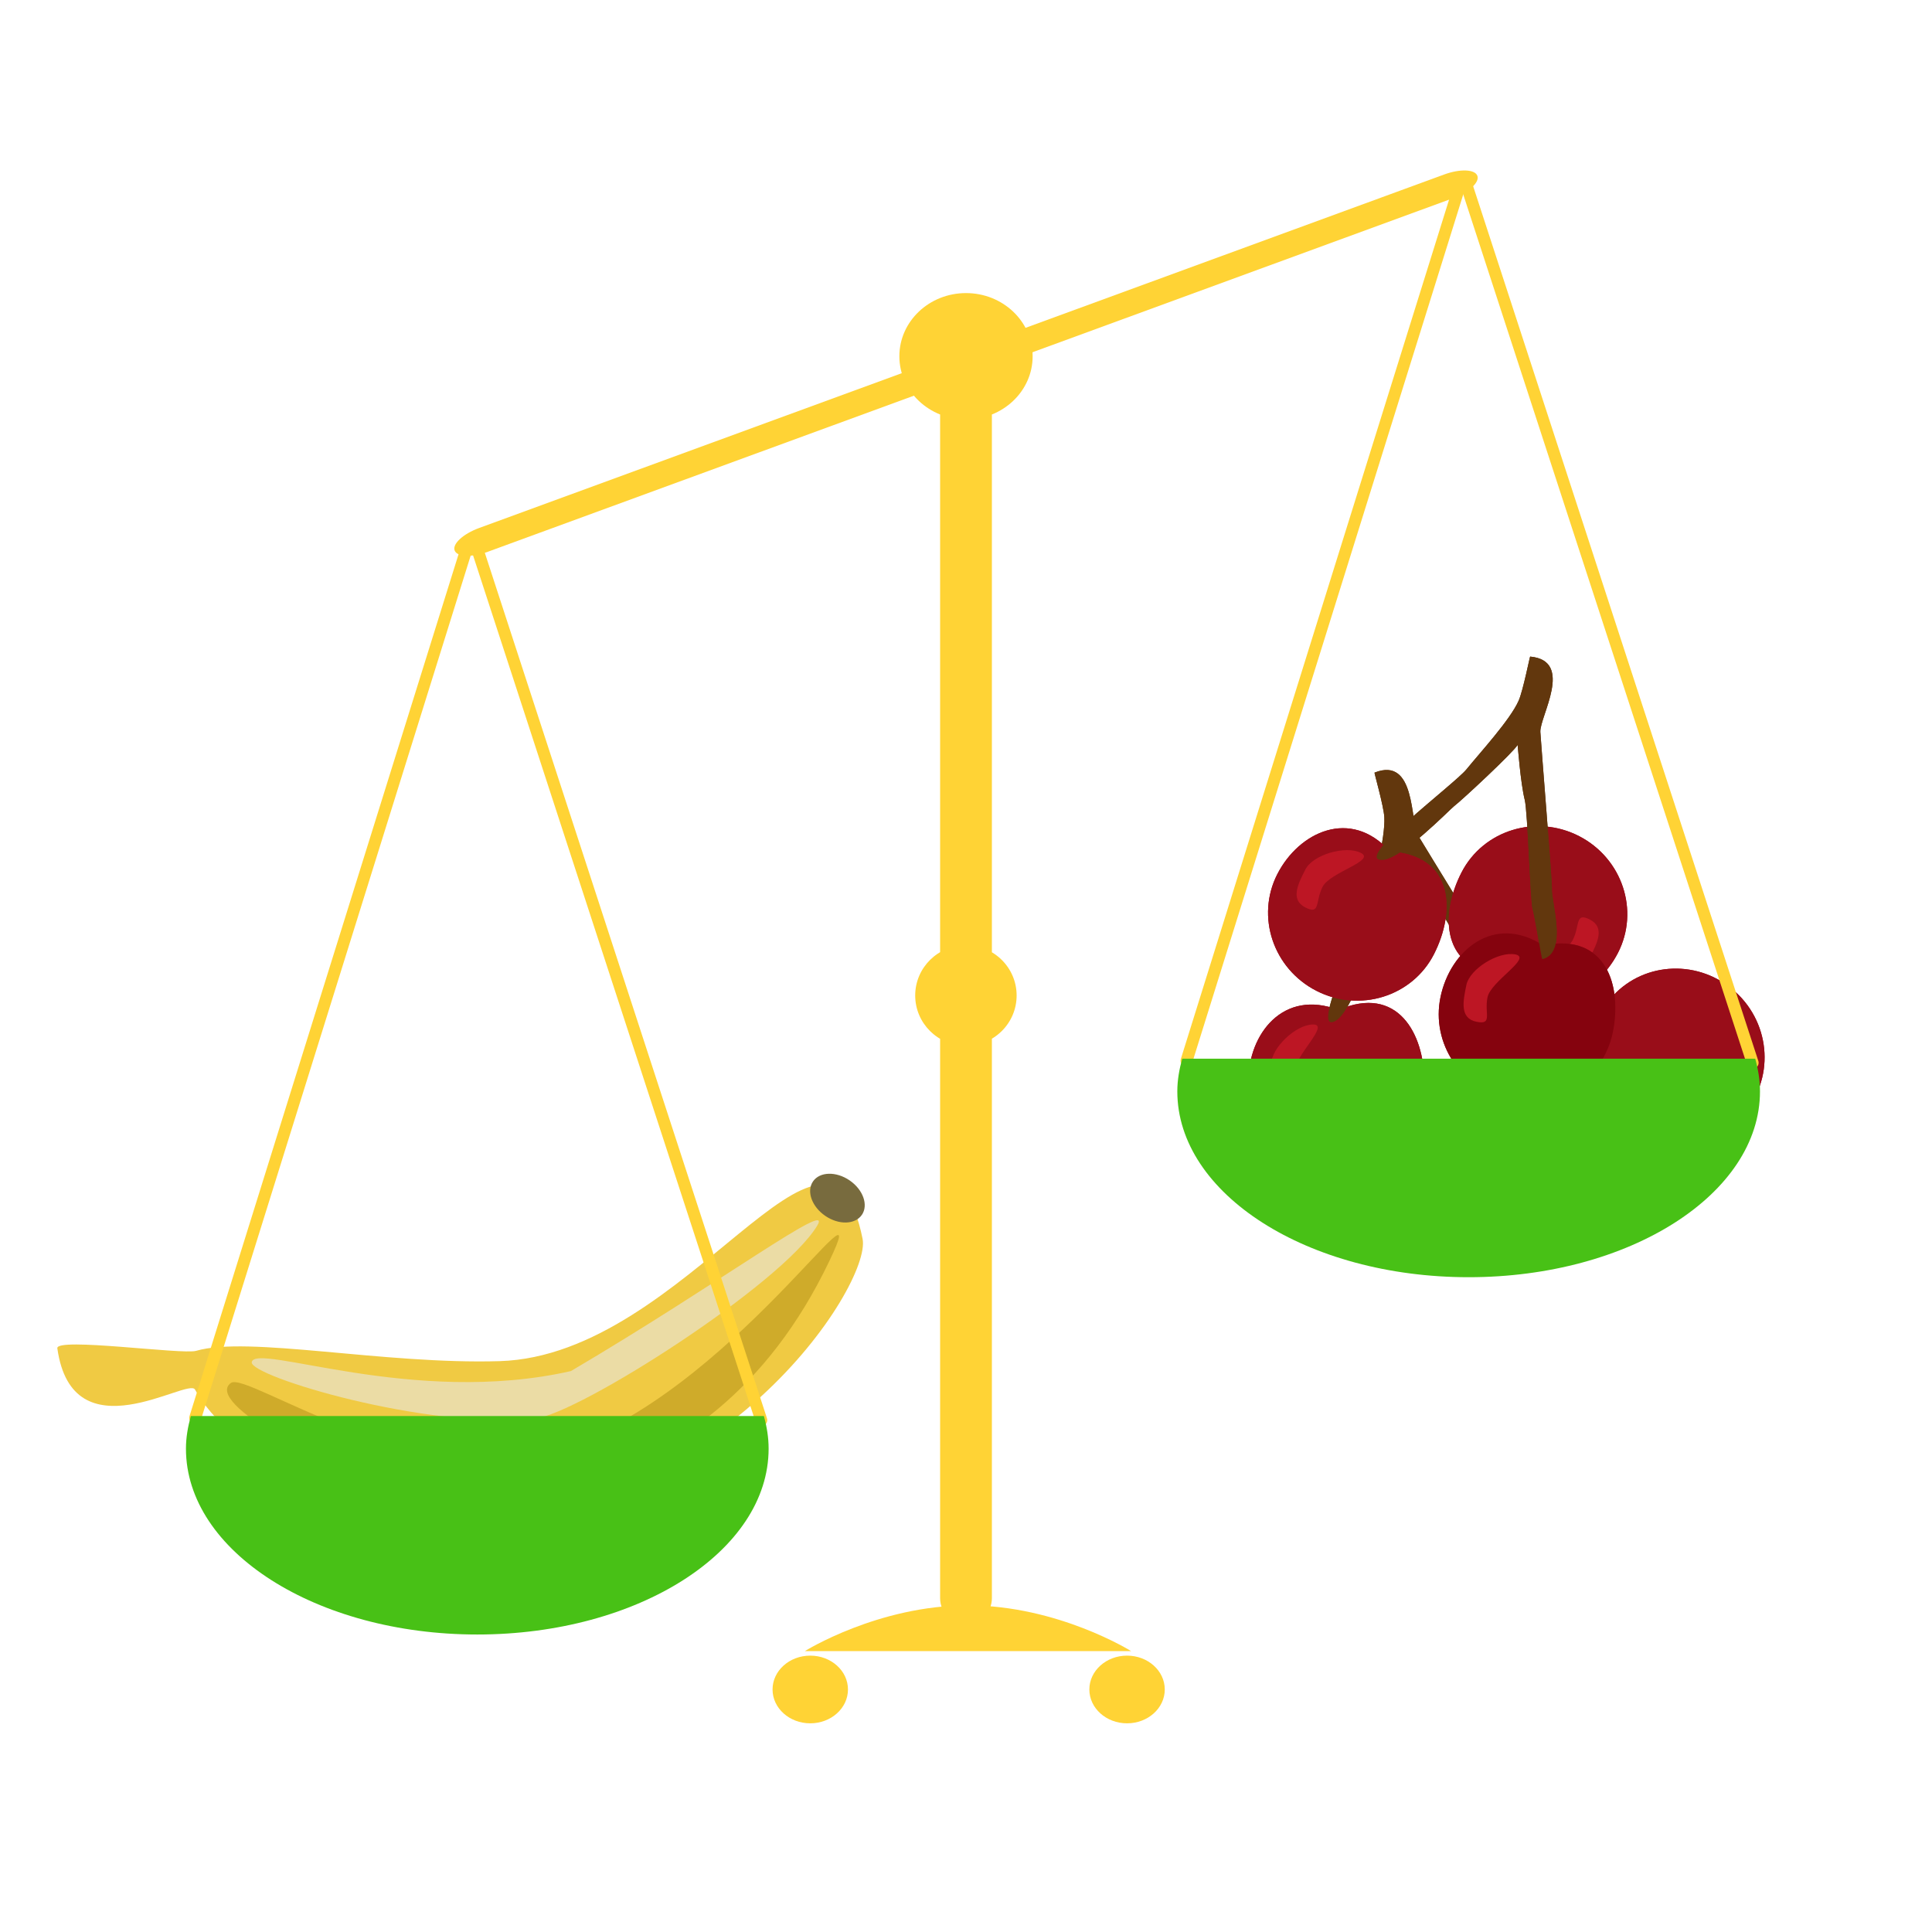 <?xml version="1.0" encoding="UTF-8" standalone="no"?>
<!DOCTYPE svg PUBLIC "-//W3C//DTD SVG 1.1//EN" "http://www.w3.org/Graphics/SVG/1.1/DTD/svg11.dtd">
<!-- Created with Vectornator (http://vectornator.io/) -->
<svg height="512.0px" stroke-miterlimit="10" style="fill-rule:nonzero;clip-rule:evenodd;stroke-linecap:round;stroke-linejoin:round;" version="1.1" viewBox="0 0 512 512" width="512.0px" xml:space="preserve" xmlns="http://www.w3.org/2000/svg" xmlns:xlink="http://www.w3.org/1999/xlink">
<defs/>
<g id="Layer-6">
<path d="M330.826 286.59C330.826 273.992 340.078 262.016 354.695 267.646C370.379 260.822 377.443 273.992 377.443 286.59C377.443 299.188 367.007 309.4 354.134 309.4C341.262 309.4 330.826 299.188 330.826 286.59Z" fill="#990d19" fill-rule="nonzero" opacity="1" stroke="none"/>
<path d="M336.887 282.066C336.887 277.684 343.44 271.496 347.986 271.496C352.533 271.496 343.035 279.733 343.035 284.116C343.035 288.498 346 291.063 341.454 291.063C336.907 291.063 336.887 286.449 336.887 282.066Z" fill="#bd1624" fill-rule="nonzero" opacity="1" stroke="none"/>
<path d="M384.153 295.902C380.829 283.75 386.594 269.758 402.179 271.333C415.507 260.613 425.794 271.453 429.118 283.605C432.441 295.756 425.069 308.36 412.652 311.756C400.235 315.152 387.476 308.053 384.153 295.902Z" fill="#990d19" fill-rule="nonzero" opacity="1" stroke="none"/>
<path d="M388.805 289.94C387.649 285.713 392.337 278.016 396.723 276.816C401.108 275.617 394.12 286.067 395.276 290.295C396.432 294.522 399.969 296.214 395.584 297.413C391.198 298.612 389.961 294.167 388.805 289.94Z" fill="#bd1624" fill-rule="nonzero" opacity="1" stroke="none"/>
<path d="M353.912 270.558C346.727 274.479 361.76 244.094 362.84 238.979C363.999 233.49 367.167 222.151 366.861 216.567C366.699 213.634 364.151 204.755 364.259 204.755C375.255 200.356 373.716 217.834 375.759 221.327C377.299 223.961 396.811 255.535 397.367 256.878C398.633 259.94 409.043 270.112 403.604 274.703C403.482 274.806 396.394 265.13 395.268 264.027C393.939 262.724 382.38 241.65 380.28 239.246C377.186 235.704 371.944 227.032 371.944 227.108C371.944 229.064 365.406 247.074 364.349 249.215C363.759 250.408 358.377 268.121 353.912 270.558Z" fill="#62370d" fill-rule="nonzero" opacity="1" stroke="none"/>
<path d="M330.826 286.59C330.826 273.992 340.078 262.016 354.695 267.646C370.379 260.822 377.443 273.992 377.443 286.59C377.443 299.188 367.007 309.4 354.134 309.4C341.262 309.4 330.826 299.188 330.826 286.59Z" fill="#990d19" fill-rule="nonzero" opacity="1" stroke="none"/>
<path d="M336.887 282.066C336.887 277.684 343.44 271.496 347.986 271.496C352.533 271.496 343.035 279.733 343.035 284.116C343.035 288.498 346 291.063 341.454 291.063C336.907 291.063 336.887 286.449 336.887 282.066Z" fill="#bd1624" fill-rule="nonzero" opacity="1" stroke="none"/>
<path d="M384.153 295.902C380.829 283.75 386.594 269.758 402.179 271.333C415.507 260.613 425.794 271.453 429.118 283.605C432.441 295.756 425.069 308.36 412.652 311.756C400.235 315.152 387.476 308.053 384.153 295.902Z" fill="#990d19" fill-rule="nonzero" opacity="1" stroke="none"/>
<path d="M388.805 289.94C387.649 285.713 392.337 278.016 396.723 276.816C401.108 275.617 394.12 286.067 395.276 290.295C396.432 294.522 399.969 296.214 395.584 297.413C391.198 298.612 389.961 294.167 388.805 289.94Z" fill="#bd1624" fill-rule="nonzero" opacity="1" stroke="none"/>
<path d="M353.912 270.558C346.727 274.479 361.76 244.094 362.84 238.979C363.999 233.49 367.167 222.151 366.861 216.567C366.699 213.634 364.151 204.755 364.259 204.755C375.255 200.356 373.716 217.834 375.759 221.327C377.299 223.961 396.811 255.535 397.367 256.878C398.633 259.94 409.043 270.112 403.604 274.703C403.482 274.806 396.394 265.13 395.268 264.027C393.939 262.724 382.38 241.65 380.28 239.246C377.186 235.704 371.944 227.032 371.944 227.108C371.944 229.064 365.406 247.074 364.349 249.215C363.759 250.408 358.377 268.121 353.912 270.558Z" fill="#62370d" fill-rule="nonzero" opacity="1" stroke="none"/>
</g>
<g id="Layer-7">
<path d="M461.715 295.502C453.189 304.777 438.273 307.333 431.322 293.295C415.158 287.706 418.87 273.229 427.396 263.955C435.921 254.68 450.515 254.224 459.992 262.935C469.469 271.647 470.24 286.228 461.715 295.502Z" fill="#990d19" fill-rule="nonzero" opacity="1" stroke="none"/>
<path d="M454.192 294.731C451.226 297.958 442.214 298.078 438.867 295.002C435.52 291.925 448.086 292.288 451.052 289.061C454.018 285.835 453.571 281.94 456.918 285.017C460.265 288.094 457.157 291.505 454.192 294.731Z" fill="#bd1624" fill-rule="nonzero" opacity="1" stroke="none"/>
<path d="M428.757 252.558C422.98 263.753 409.267 270.154 398.859 258.447C381.793 257.319 381.554 242.376 387.331 231.181C393.108 219.986 407.065 215.696 418.505 221.599C429.944 227.502 434.534 241.363 428.757 252.558Z" fill="#990d19" fill-rule="nonzero" opacity="1" stroke="none"/>
<path d="M421.297 253.799C419.287 257.693 410.627 260.187 406.587 258.102C402.547 256.017 414.764 253.053 416.773 249.158C418.783 245.264 417.324 241.625 421.364 243.71C425.405 245.795 423.307 249.904 421.297 253.799Z" fill="#bd1624" fill-rule="nonzero" opacity="1" stroke="none"/>
<path d="M433.869 291.682C441.812 293.658 410.182 305.854 405.925 308.889C401.357 312.146 391.351 318.349 387.798 322.668C385.931 324.937 381.799 333.198 381.719 333.125C370.647 328.922 383.608 317.095 384.468 313.142C385.117 310.16 392.119 273.71 392.62 272.345C393.759 269.234 392.98 254.7 400.09 255.001C400.25 255.008 398.92 266.929 399.002 268.502C399.099 270.361 393.347 293.698 393.266 296.889C393.147 301.591 391.137 311.523 391.189 311.467C392.513 310.027 409.515 301.192 411.742 300.332C412.984 299.852 428.933 290.454 433.869 291.682Z" fill="#62370d" fill-rule="nonzero" opacity="1" stroke="none"/>
<path d="M461.715 295.502C453.189 304.777 438.273 307.333 431.322 293.295C415.158 287.706 418.87 273.229 427.396 263.955C435.921 254.68 450.515 254.224 459.992 262.935C469.469 271.647 470.24 286.228 461.715 295.502Z" fill="#990d19" fill-rule="nonzero" opacity="1" stroke="none"/>
<path d="M454.192 294.731C451.226 297.958 442.214 298.078 438.867 295.002C435.52 291.925 448.086 292.288 451.052 289.061C454.018 285.835 453.571 281.94 456.918 285.017C460.265 288.094 457.157 291.505 454.192 294.731Z" fill="#bd1624" fill-rule="nonzero" opacity="1" stroke="none"/>
<path d="M428.757 252.558C422.98 263.753 409.267 270.154 398.859 258.447C381.793 257.319 381.554 242.376 387.331 231.181C393.108 219.986 407.065 215.696 418.505 221.599C429.944 227.502 434.534 241.363 428.757 252.558Z" fill="#990d19" fill-rule="nonzero" opacity="1" stroke="none"/>
<path d="M421.297 253.799C419.287 257.693 410.627 260.187 406.587 258.102C402.547 256.017 414.764 253.053 416.773 249.158C418.783 245.264 417.324 241.625 421.364 243.71C425.405 245.795 423.307 249.904 421.297 253.799Z" fill="#bd1624" fill-rule="nonzero" opacity="1" stroke="none"/>
<path d="M433.869 291.682C441.812 293.658 410.182 305.854 405.925 308.889C401.357 312.146 391.351 318.349 387.798 322.668C385.931 324.937 381.799 333.198 381.719 333.125C370.647 328.922 383.608 317.095 384.468 313.142C385.117 310.16 392.119 273.71 392.62 272.345C393.759 269.234 392.98 254.7 400.09 255.001C400.25 255.008 398.92 266.929 399.002 268.502C399.099 270.361 393.347 293.698 393.266 296.889C393.147 301.591 391.137 311.523 391.189 311.467C392.513 310.027 409.515 301.192 411.742 300.332C412.984 299.852 428.933 290.454 433.869 291.682Z" fill="#62370d" fill-rule="nonzero" opacity="1" stroke="none"/>
</g>
<g id="Layer-8">
<path d="M338.5 231.665C344.232 220.447 357.92 213.991 368.375 225.656C385.446 226.715 385.744 241.657 380.012 252.875C374.28 264.094 360.34 268.44 348.877 262.583C337.414 256.726 332.769 242.883 338.5 231.665Z" fill="#990d19" fill-rule="nonzero" opacity="1" stroke="none"/>
<path d="M345.956 230.395C347.95 226.492 356.6 223.963 360.649 226.032C364.697 228.101 352.492 231.114 350.498 235.017C348.504 238.919 349.978 242.552 345.929 240.484C341.88 238.415 343.962 234.297 345.956 230.395Z" fill="#bd1624" fill-rule="nonzero" opacity="1" stroke="none"/>
<path d="M381.75 264.221C384.32 251.888 395.82 242.05 408.981 250.544C425.727 247.062 429.956 261.396 427.386 273.729C424.817 286.062 412.518 293.931 399.916 291.306C387.313 288.68 379.181 276.553 381.75 264.221Z" fill="#990d19" fill-rule="nonzero" opacity="1" stroke="none"/>
<path d="M388.606 261.028C389.5 256.738 397.177 252.017 401.628 252.944C406.079 253.872 395.101 259.999 394.207 264.289C393.313 268.579 395.693 271.695 391.242 270.767C386.791 269.84 387.712 265.319 388.606 261.028Z" fill="#bd1624" fill-rule="nonzero" opacity="1" stroke="none"/>
<path d="M366.353 227.893C358.171 228.115 385.382 207.898 388.671 203.834C392.201 199.473 400.181 190.818 402.449 185.706C403.64 183.02 405.41 173.954 405.507 174.003C417.3 175.089 407.977 189.954 408.207 193.993C408.38 197.04 411.39 234.033 411.273 235.483C411.008 238.786 415.649 252.58 408.717 254.193C408.562 254.229 406.652 242.388 406.152 240.894C405.561 239.128 404.856 215.103 404.08 212.007C402.936 207.445 402.214 197.337 402.18 197.405C401.289 199.147 387.273 212.211 385.357 213.636C384.289 214.43 371.437 227.754 366.353 227.893Z" fill="#62370d" fill-rule="nonzero" opacity="1" stroke="none"/>
<path d="M338.5 231.665C344.232 220.447 357.92 213.991 368.375 225.656C385.446 226.715 385.744 241.657 380.012 252.875C374.28 264.094 360.34 268.44 348.877 262.583C337.414 256.726 332.769 242.883 338.5 231.665Z" fill="#990d19" fill-rule="nonzero" opacity="1" stroke="none"/>
<path d="M345.956 230.395C347.95 226.492 356.6 223.963 360.649 226.032C364.697 228.101 352.492 231.114 350.498 235.017C348.504 238.919 349.978 242.552 345.929 240.484C341.88 238.415 343.962 234.297 345.956 230.395Z" fill="#bd1624" fill-rule="nonzero" opacity="1" stroke="none"/>
<path d="M381.75 264.221C384.32 251.888 395.82 242.05 408.981 250.544C425.727 247.062 429.956 261.396 427.386 273.729C424.817 286.062 412.518 293.931 399.916 291.306C387.313 288.68 379.181 276.553 381.75 264.221Z" fill="#85030e" fill-rule="nonzero" opacity="1" stroke="none"/>
<path d="M388.606 261.028C389.5 256.738 397.177 252.017 401.628 252.944C406.079 253.872 395.101 259.999 394.207 264.289C393.313 268.579 395.693 271.695 391.242 270.767C386.791 269.84 387.712 265.319 388.606 261.028Z" fill="#bd1624" fill-rule="nonzero" opacity="1" stroke="none"/>
<path d="M366.353 227.893C358.171 228.115 385.382 207.898 388.671 203.834C392.201 199.473 400.181 190.818 402.449 185.706C403.64 183.02 405.41 173.954 405.507 174.003C417.3 175.089 407.977 189.954 408.207 193.993C408.38 197.04 411.39 234.033 411.273 235.483C411.008 238.786 415.649 252.58 408.717 254.193C408.562 254.229 406.652 242.388 406.152 240.894C405.561 239.128 404.856 215.103 404.08 212.007C402.936 207.445 402.214 197.337 402.18 197.405C401.289 199.147 387.273 212.211 385.357 213.636C384.289 214.43 371.437 227.754 366.353 227.893Z" fill="#62370d" fill-rule="nonzero" opacity="1" stroke="none"/>
</g>
<g id="Layer-4" visibility="hidden">
<path d="M113.837 290.337C113.837 231.028 172.161 175.462 253.35 186.391C261.195 187.447 291.033 178.155 298.967 175.74C345.045 161.712 408.8 217.582 412.45 277.914C415.508 328.474 392.907 379.56 341.213 397.039C335.217 399.067 306.8 397.448 297.226 399.08C281.594 401.745 253.137 415.517 241.983 415.517C165.081 415.517 113.837 356.427 113.837 290.337Z" fill="#70bf4f" fill-rule="nonzero" opacity="1" stroke="none"/>
<path d="M250.761 193.789C265.437 185.727 275.802 191.715 284.895 198.18C293.989 204.645 259.158 224.652 250.064 218.187C240.971 211.722 244.711 197.113 250.761 193.789Z" fill="#a8f587" fill-rule="nonzero" opacity="1" stroke="none"/>
<path d="M113.584 280.607C125.599 208.258 171.657 185.218 225.023 189.79C265.43 193.252 106.022 187.844 130.251 350.719C119.205 342.656 110.317 300.278 113.584 280.607Z" fill="#a8f587" fill-rule="nonzero" opacity="1" stroke="none"/>
<path d="M272.951 193.827C276.488 185.947 279.049 175.324 280.284 172.928C283.888 165.935 288.771 151.836 292.434 144.873C294.467 141.009 304.23 114.752 302.913 110.659C302.622 109.749 286.044 103.768 281.016 103.017C279.765 102.83 269.075 133.149 268.298 136.53C265.117 150.382 267.408 168.7 266.566 182.875C266.164 189.625 264.827 210.039 264.414 208.776" fill="#9f5010" fill-rule="nonzero" opacity="1" stroke="none"/>
<path d="M129.403 103.566C170.982 119.956 172.348 123.948 208.507 128.749C244.663 133.55 241.882 181.547 265.172 208.818C215.791 212.167 223.589 213.191 187.432 208.391C173.287 206.512 167.898 197.609 160.384 184.428C158.478 181.085 151.066 178.411 149.634 174.4C148.572 171.421 153.89 164.752 152.767 161.603C151.59 158.303 144.921 155.872 143.824 152.409C143.1 150.124 148.637 148.352 147.85 146.009C146.617 142.337 140.648 139.662 139.33 135.866C137.875 131.673 141.234 128.567 139.459 124.256C136.646 117.425 133.365 110.486 129.403 103.566Z" fill="#479626" fill-rule="nonzero" opacity="1" stroke="none"/>
<path d="M129.403 103.566C158.429 115.008 201.818 187.699 188.059 129.178C193.93 136.267 199.588 164.46 207.104 172.508C210.852 176.521 212.316 132.56 212.42 136.563C213.193 166.215 238.194 222.321 234.159 152.843C243.34 202.393 255.372 197.024 265.172 208.818C225.449 174.975 194.37 214.948 203.18 206.493C242.398 168.864 194.594 189.89 168.145 193.037C165.216 193.385 201.795 176.074 199.08 173.613C193.923 168.94 152.381 168.895 157.324 168.516C210.6 164.439 166.458 147.248 129.403 103.566Z" fill="#4aac21" fill-rule="nonzero" opacity="1" stroke="none"/>
</g>
<g id="Layer-5">
<path d="M120.904 401.296C88.68 400.34 60.668 384.453 51.673 368.239C49.849 364.95 19.212 385.902 15.193 357.311C14.773 354.322 48.352 359.04 51.968 357.986C65.809 353.95 101.683 361.639 132.418 360.715C182.327 359.215 219.535 282.894 228.595 328.321C231.046 340.609 190.002 403.344 120.904 401.296Z" fill="#f0ca43" fill-rule="nonzero" opacity="1" stroke="none"/>
<path d="M100.939 393.15C87.186 389.012 53.894 371.755 61.187 366.502C65.581 363.338 109.745 395.613 148.402 383.785C193.332 370.037 232.966 306.536 219.78 334.193C187.04 402.857 122.164 399.537 100.939 393.15Z" fill="#cfab2a" fill-rule="nonzero" opacity="1" stroke="none"/>
<path d="M141.757 375.947C113.034 378.928 66.201 364.707 66.716 361.01C67.464 355.648 109.5 372.855 151.308 363.345C190.827 340.06 221.026 317.421 216.576 324.805C207.217 340.338 153.333 374.746 141.757 375.947Z" fill="#ebdca5" fill-rule="nonzero" opacity="1" stroke="none"/>
<path d="M218.715 322.226C215.136 319.783 213.676 315.694 215.451 313.093C217.227 310.492 221.568 310.365 225.146 312.809C228.725 315.252 230.186 319.342 228.409 321.942C226.634 324.543 222.293 324.67 218.715 322.226Z" fill="#786b3e" fill-rule="nonzero" opacity="1" stroke="none"/>
</g>
<g id="Layer-1">
<path d="M256 88.408L256 88.408C259.788 88.408 262.86 91.479 262.86 95.267L262.86 423.548C262.86 427.337 259.788 430.408 256 430.408L256 430.408C252.212 430.408 249.14 427.337 249.14 423.548L249.14 95.267C249.14 91.479 252.212 88.408 256 88.408ZM238.34 94.413C238.34 85.166 246.247 77.67 256 77.67C265.753 77.67 273.66 85.166 273.66 94.413C273.66 103.66 265.753 111.156 256 111.156C246.247 111.156 238.34 103.66 238.34 94.413ZM242.538 263.815C242.538 256.454 248.555 250.486 255.977 250.486C263.399 250.486 269.416 256.454 269.416 263.815C269.416 271.177 263.399 277.145 255.977 277.145C248.555 277.145 242.538 271.177 242.538 263.815ZM213.292 437.565C213.292 437.565 232.649 425.443 256.527 425.443C280.405 425.443 299.762 437.565 299.762 437.565L213.292 437.565ZM204.734 447.729C204.734 442.775 209.208 438.76 214.727 438.76C220.246 438.76 224.72 442.775 224.72 447.729C224.72 452.683 220.246 456.698 214.727 456.698C209.208 456.698 204.734 452.683 204.734 447.729ZM288.69 447.729C288.69 442.775 293.164 438.76 298.683 438.76C304.202 438.76 308.676 442.775 308.676 447.729C308.676 452.683 304.202 456.698 298.683 456.698C293.164 456.698 288.69 452.683 288.69 447.729Z" fill="#ffd335" fill-rule="nonzero" opacity="1" stroke="none"/>
<path d="M126.964 139.929L382.729 46.239C386.946 44.694 390.881 44.852 391.518 46.591L391.518 46.591C392.155 48.33 389.253 50.992 385.036 52.537L129.271 146.227C125.054 147.772 121.119 147.614 120.482 145.875L120.482 145.875C119.845 144.136 122.747 141.474 126.964 139.929Z" fill="#ffd335" fill-rule="nonzero" opacity="1" stroke="none"/>
</g>
<g id="Layer-2">
<path d="M51.732 375.786L123.93 144.489" fill="none" opacity="1" stroke="#ffd335" stroke-linecap="butt" stroke-linejoin="miter" stroke-width="3.176"/>
<path d="M201.739 376.337L125.541 142.596" fill="none" opacity="1" stroke="#ffd335" stroke-linecap="butt" stroke-linejoin="miter" stroke-width="3.176"/>
<path d="M50.579 375.255C49.792 378.075 49.279 380.947 49.279 383.911C49.279 411.106 83.846 433.161 126.485 433.161C169.124 433.161 203.691 411.106 203.691 383.911C203.691 380.947 203.218 378.075 202.432 375.255L50.579 375.255Z" fill="#48c116" fill-rule="nonzero" opacity="1" stroke="none"/>
</g>
<g id="Layer-3">
<path d="M314.455 281.097L386.652 49.801" fill="none" opacity="1" stroke="#ffd335" stroke-linecap="butt" stroke-linejoin="miter" stroke-width="3.176"/>
<path d="M464.462 281.649L388.263 47.907" fill="none" opacity="1" stroke="#ffd335" stroke-linecap="butt" stroke-linejoin="miter" stroke-width="3.176"/>
<path d="M313.302 280.567C312.515 283.387 312.002 286.258 312.002 289.223C312.002 316.417 346.569 338.473 389.208 338.473C431.847 338.473 466.414 316.417 466.414 289.223C466.414 286.259 465.941 283.386 465.154 280.567L313.302 280.567Z" fill="#48c116" fill-rule="nonzero" opacity="1" stroke="none"/>
</g>
</svg>
